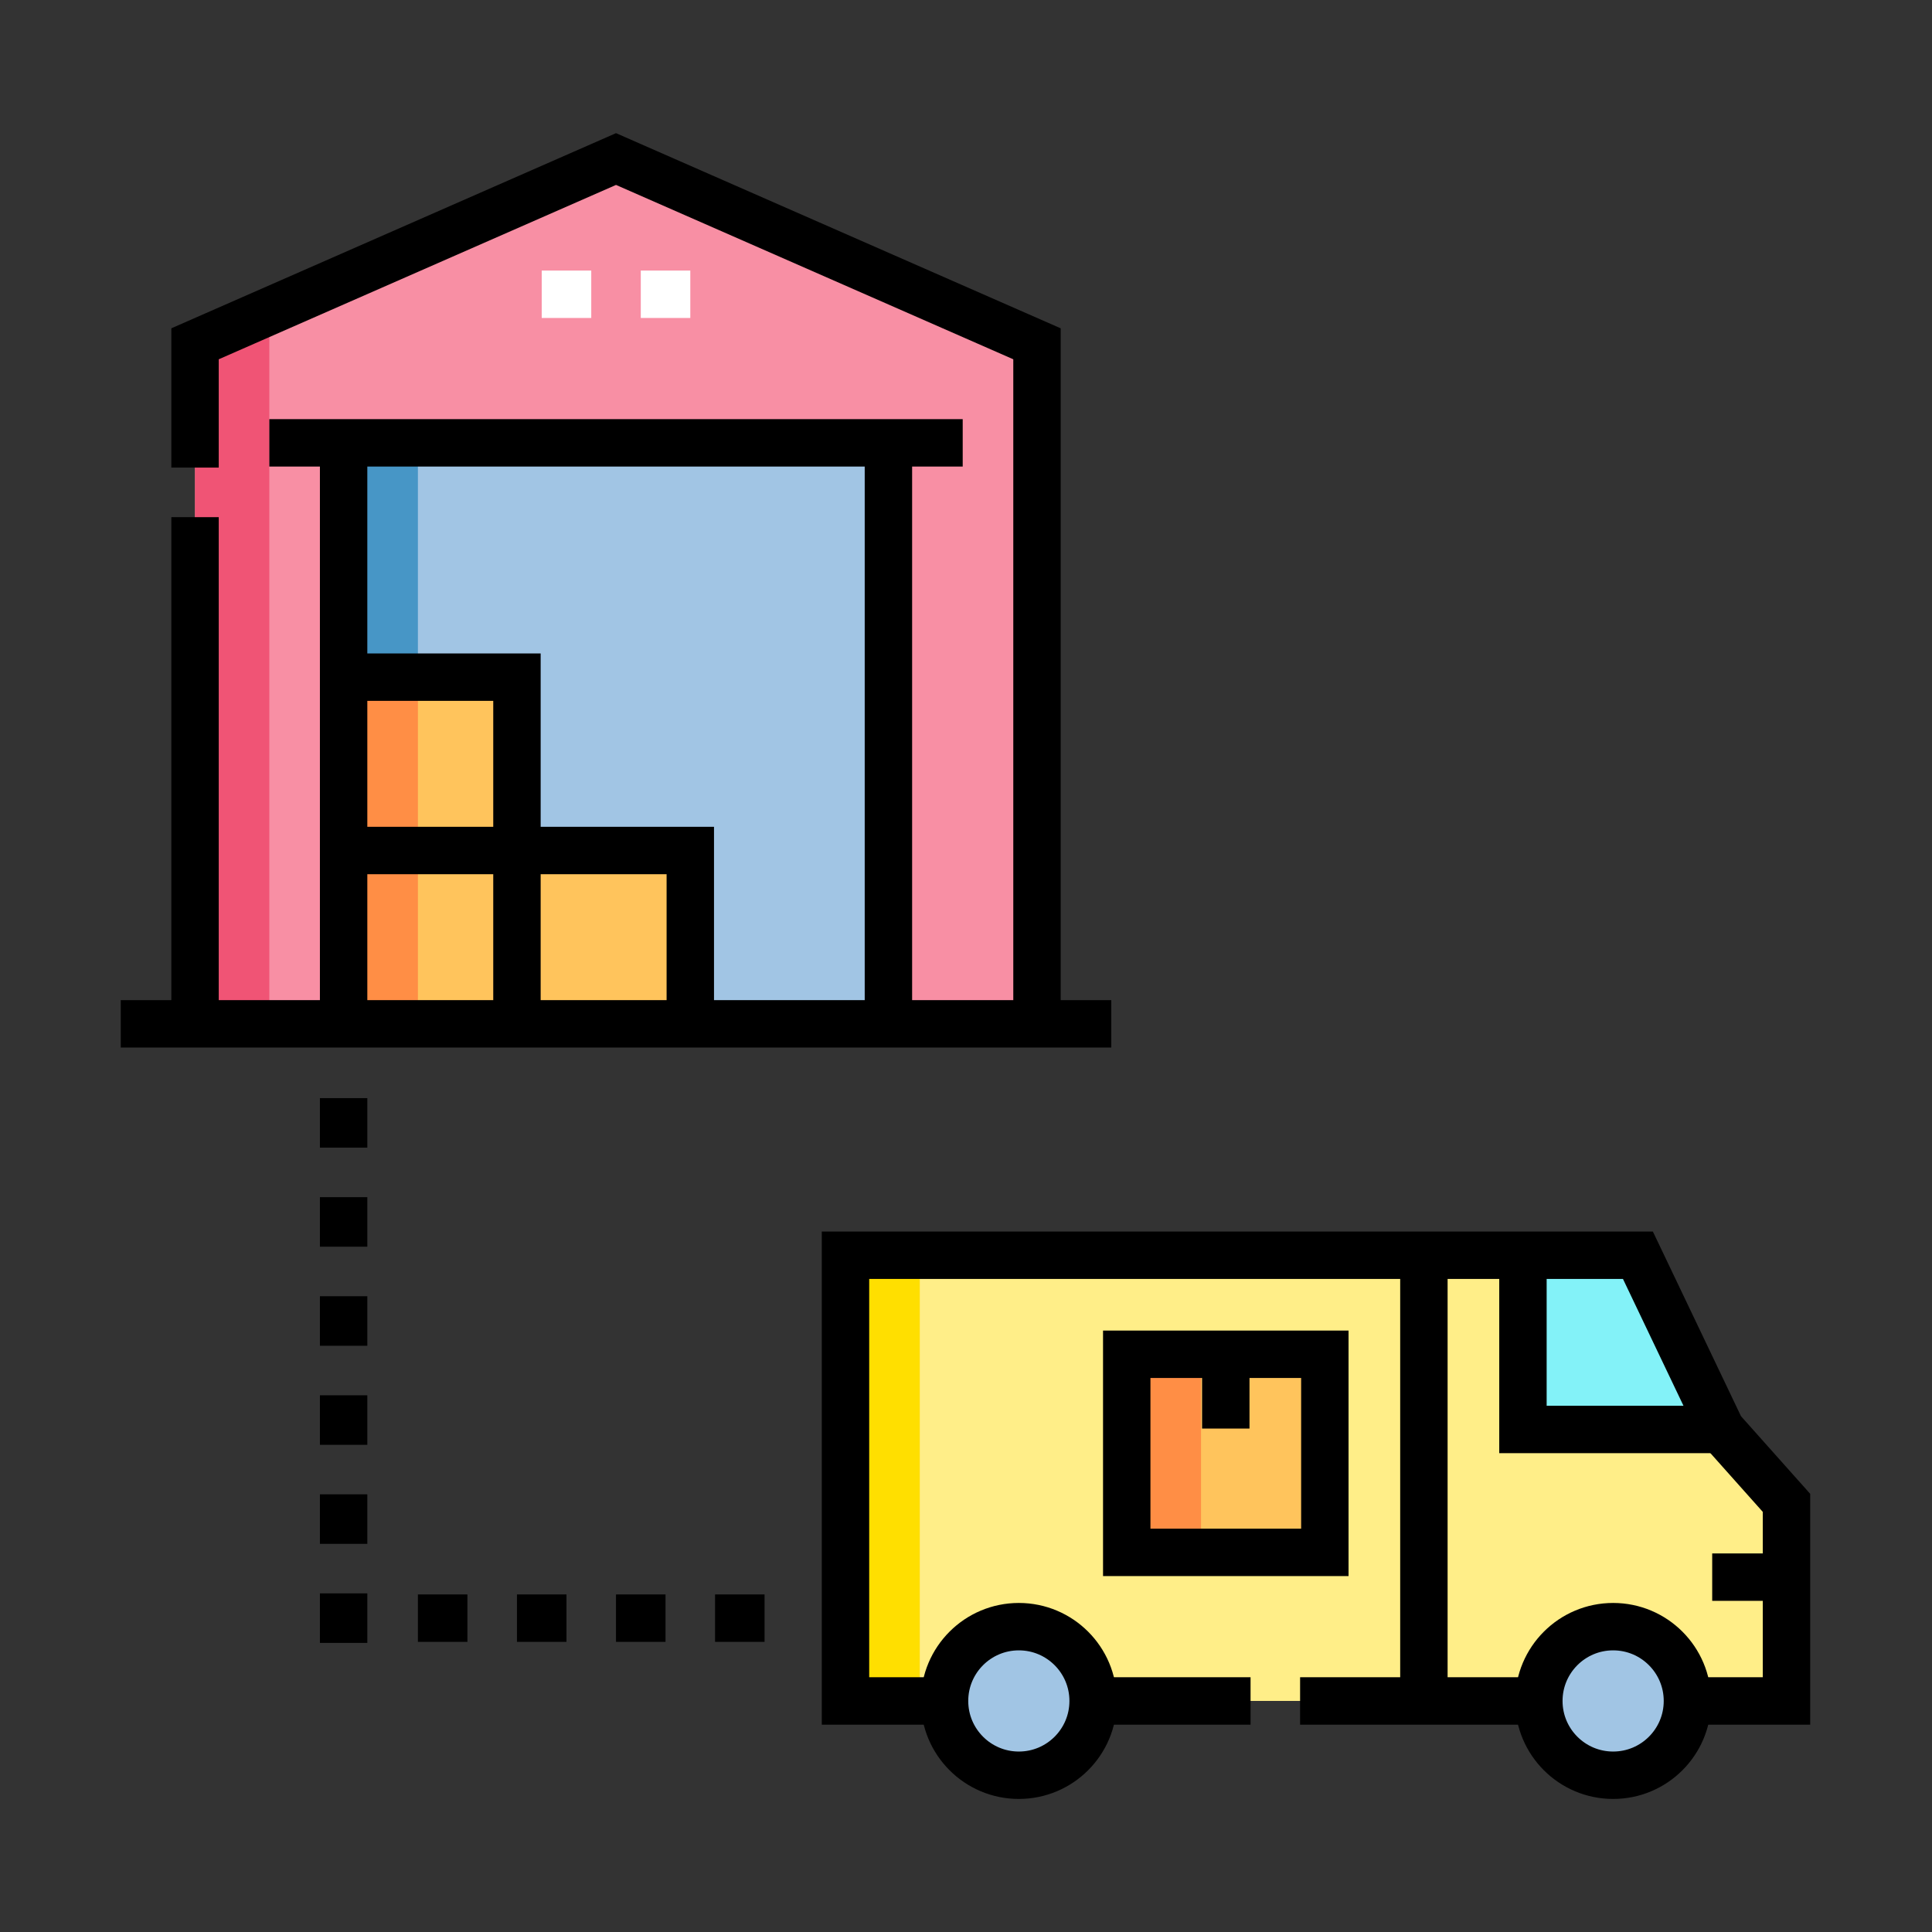 <svg width="160" height="160" viewBox="0 0 160 160" fill="none" xmlns="http://www.w3.org/2000/svg">
<rect x="0" y="0" width="160" height="160" fill="#333333" stroke="none"/>
<path fill-rule="evenodd" clip-rule="evenodd" d="M16.152 28.472V84.79H28.457V36.675H73.575V84.79H85.879V28.472L51.016 13.171L16.152 28.472Z" fill="#F88FA4"/>
<path fill-rule="evenodd" clip-rule="evenodd" d="M28.457 36.675V56.079H42.812V70.435H57.168V84.79H73.575V36.675H28.457Z" fill="#A1C5E4"/>
<path d="M42.812 56.079H28.457V70.435H42.812V56.079Z" fill="#FFC45C"/>
<path d="M42.812 70.435H28.457V84.79H42.812V70.435Z" fill="#FFC45C"/>
<path d="M57.168 70.435H42.812V84.79H57.168V70.435Z" fill="#FFC45C"/>
<path fill-rule="evenodd" clip-rule="evenodd" d="M117.921 103.952H70.02V140.866H78.223C78.223 137.468 80.978 134.713 84.376 134.713C87.773 134.713 90.528 137.468 90.528 140.866H117.921V103.952ZM93.312 128.561V112.155H109.718V128.561H93.312Z" fill="#FFEE88"/>
<path fill-rule="evenodd" clip-rule="evenodd" d="M109.718 112.155H101.515H93.312V128.561H109.718V112.155Z" fill="#FFC45C"/>
<path fill-rule="evenodd" clip-rule="evenodd" d="M133.594 134.713C130.196 134.713 127.441 137.468 127.441 140.866C127.441 144.264 130.196 147.018 133.594 147.018C136.991 147.018 139.746 144.264 139.746 140.866C139.746 137.468 136.991 134.713 133.594 134.713ZM90.528 140.866C90.528 137.468 87.773 134.713 84.376 134.713C80.978 134.713 78.223 137.468 78.223 140.866C78.223 144.264 80.978 147.018 84.376 147.018C87.773 147.018 90.528 144.264 90.528 140.866Z" fill="#A1C5E4"/>
<path fill-rule="evenodd" clip-rule="evenodd" d="M127.441 140.866C127.441 137.468 130.196 134.713 133.594 134.713C136.991 134.713 139.746 137.468 139.746 140.866H147.949V124.46L142.531 118.382H126.125V103.952H117.921V140.866H127.441Z" fill="#FFEE88"/>
<path fill-rule="evenodd" clip-rule="evenodd" d="M126.124 118.382H142.531L135.645 103.952H126.124V118.382Z" fill="#83F2F8"/>
<path d="M34.609 70.435H28.457V84.79H34.609V70.435Z" fill="#FF8E45"/>
<path fill-rule="evenodd" clip-rule="evenodd" d="M16.152 28.472V84.79H22.304V25.772L16.152 28.472Z" fill="#F05475"/>
<path d="M34.609 36.675H28.457V56.079H34.609V36.675Z" fill="#4796C6"/>
<path d="M34.609 56.079H28.457V70.435H34.609V56.079Z" fill="#FF8E45"/>
<path d="M99.464 112.155H93.312V128.561H99.464V112.155Z" fill="#FF8E45"/>
<path d="M76.172 103.952H70.02V140.866H76.172V103.952Z" fill="#FFDF00"/>
<path d="M53.067 24.37H57.168M44.863 24.37H48.965" stroke="white" stroke-width="3.926" stroke-miterlimit="22.926"/>
<path d="M16.152 84.79V42.827M16.152 38.726V28.472L51.016 13.171L85.879 28.472V84.79" stroke="black" stroke-width="3.926" stroke-miterlimit="22.926"/>
<path d="M10 84.79H92.031" stroke="black" stroke-width="3.926" stroke-miterlimit="22.926"/>
<path d="M22.304 36.675H79.727" stroke="black" stroke-width="3.926" stroke-miterlimit="22.926"/>
<path d="M73.575 36.675V84.79M28.457 36.675V84.79" stroke="black" stroke-width="3.926" stroke-miterlimit="22.926"/>
<path d="M28.457 70.435H57.168V84.79M28.457 56.079H42.812V84.79" stroke="black" stroke-width="3.926" stroke-miterlimit="22.926"/>
<path fill-rule="evenodd" clip-rule="evenodd" d="M84.376 134.713C87.773 134.713 90.528 137.468 90.528 140.866C90.528 144.264 87.773 147.018 84.376 147.018C80.978 147.018 78.223 144.264 78.223 140.866C78.223 137.468 80.978 134.713 84.376 134.713ZM133.594 134.713C136.991 134.713 139.746 137.468 139.746 140.866C139.746 144.264 136.991 147.018 133.594 147.018C130.196 147.018 127.441 144.264 127.441 140.866C127.441 137.468 130.196 134.713 133.594 134.713Z" stroke="black" stroke-width="3.926" stroke-miterlimit="22.926"/>
<path d="M90.528 140.866H103.566M107.668 140.866H127.441M139.746 140.866H147.949V124.46L142.531 118.382L135.645 103.952H70.02V140.866H78.223" stroke="black" stroke-width="3.926" stroke-miterlimit="22.926"/>
<path d="M126.124 103.952V118.382H142.531" stroke="black" stroke-width="3.926" stroke-miterlimit="22.926"/>
<path d="M117.921 103.952V140.866" stroke="black" stroke-width="3.926" stroke-miterlimit="22.926"/>
<path d="M109.718 112.155H93.312V128.561H109.718V112.155Z" stroke="black" stroke-width="3.926" stroke-miterlimit="22.926"/>
<path d="M101.515 112.155V118.307" stroke="black" stroke-width="3.926" stroke-miterlimit="22.926"/>
<path d="M28.457 95.044V90.942M28.457 127.856V123.754M28.457 136.059V131.957M59.218 134.008H63.319M51.015 134.008H55.116M42.812 134.008H46.913M34.609 134.008H38.71M28.457 111.45V107.348M28.457 119.653V115.552M28.457 103.247V99.145" stroke="black" stroke-width="3.926" stroke-miterlimit="22.926"/>
<path d="M141.797 130.612H147.949" stroke="black" stroke-width="3.926" stroke-miterlimit="22.926"/>
</svg>
